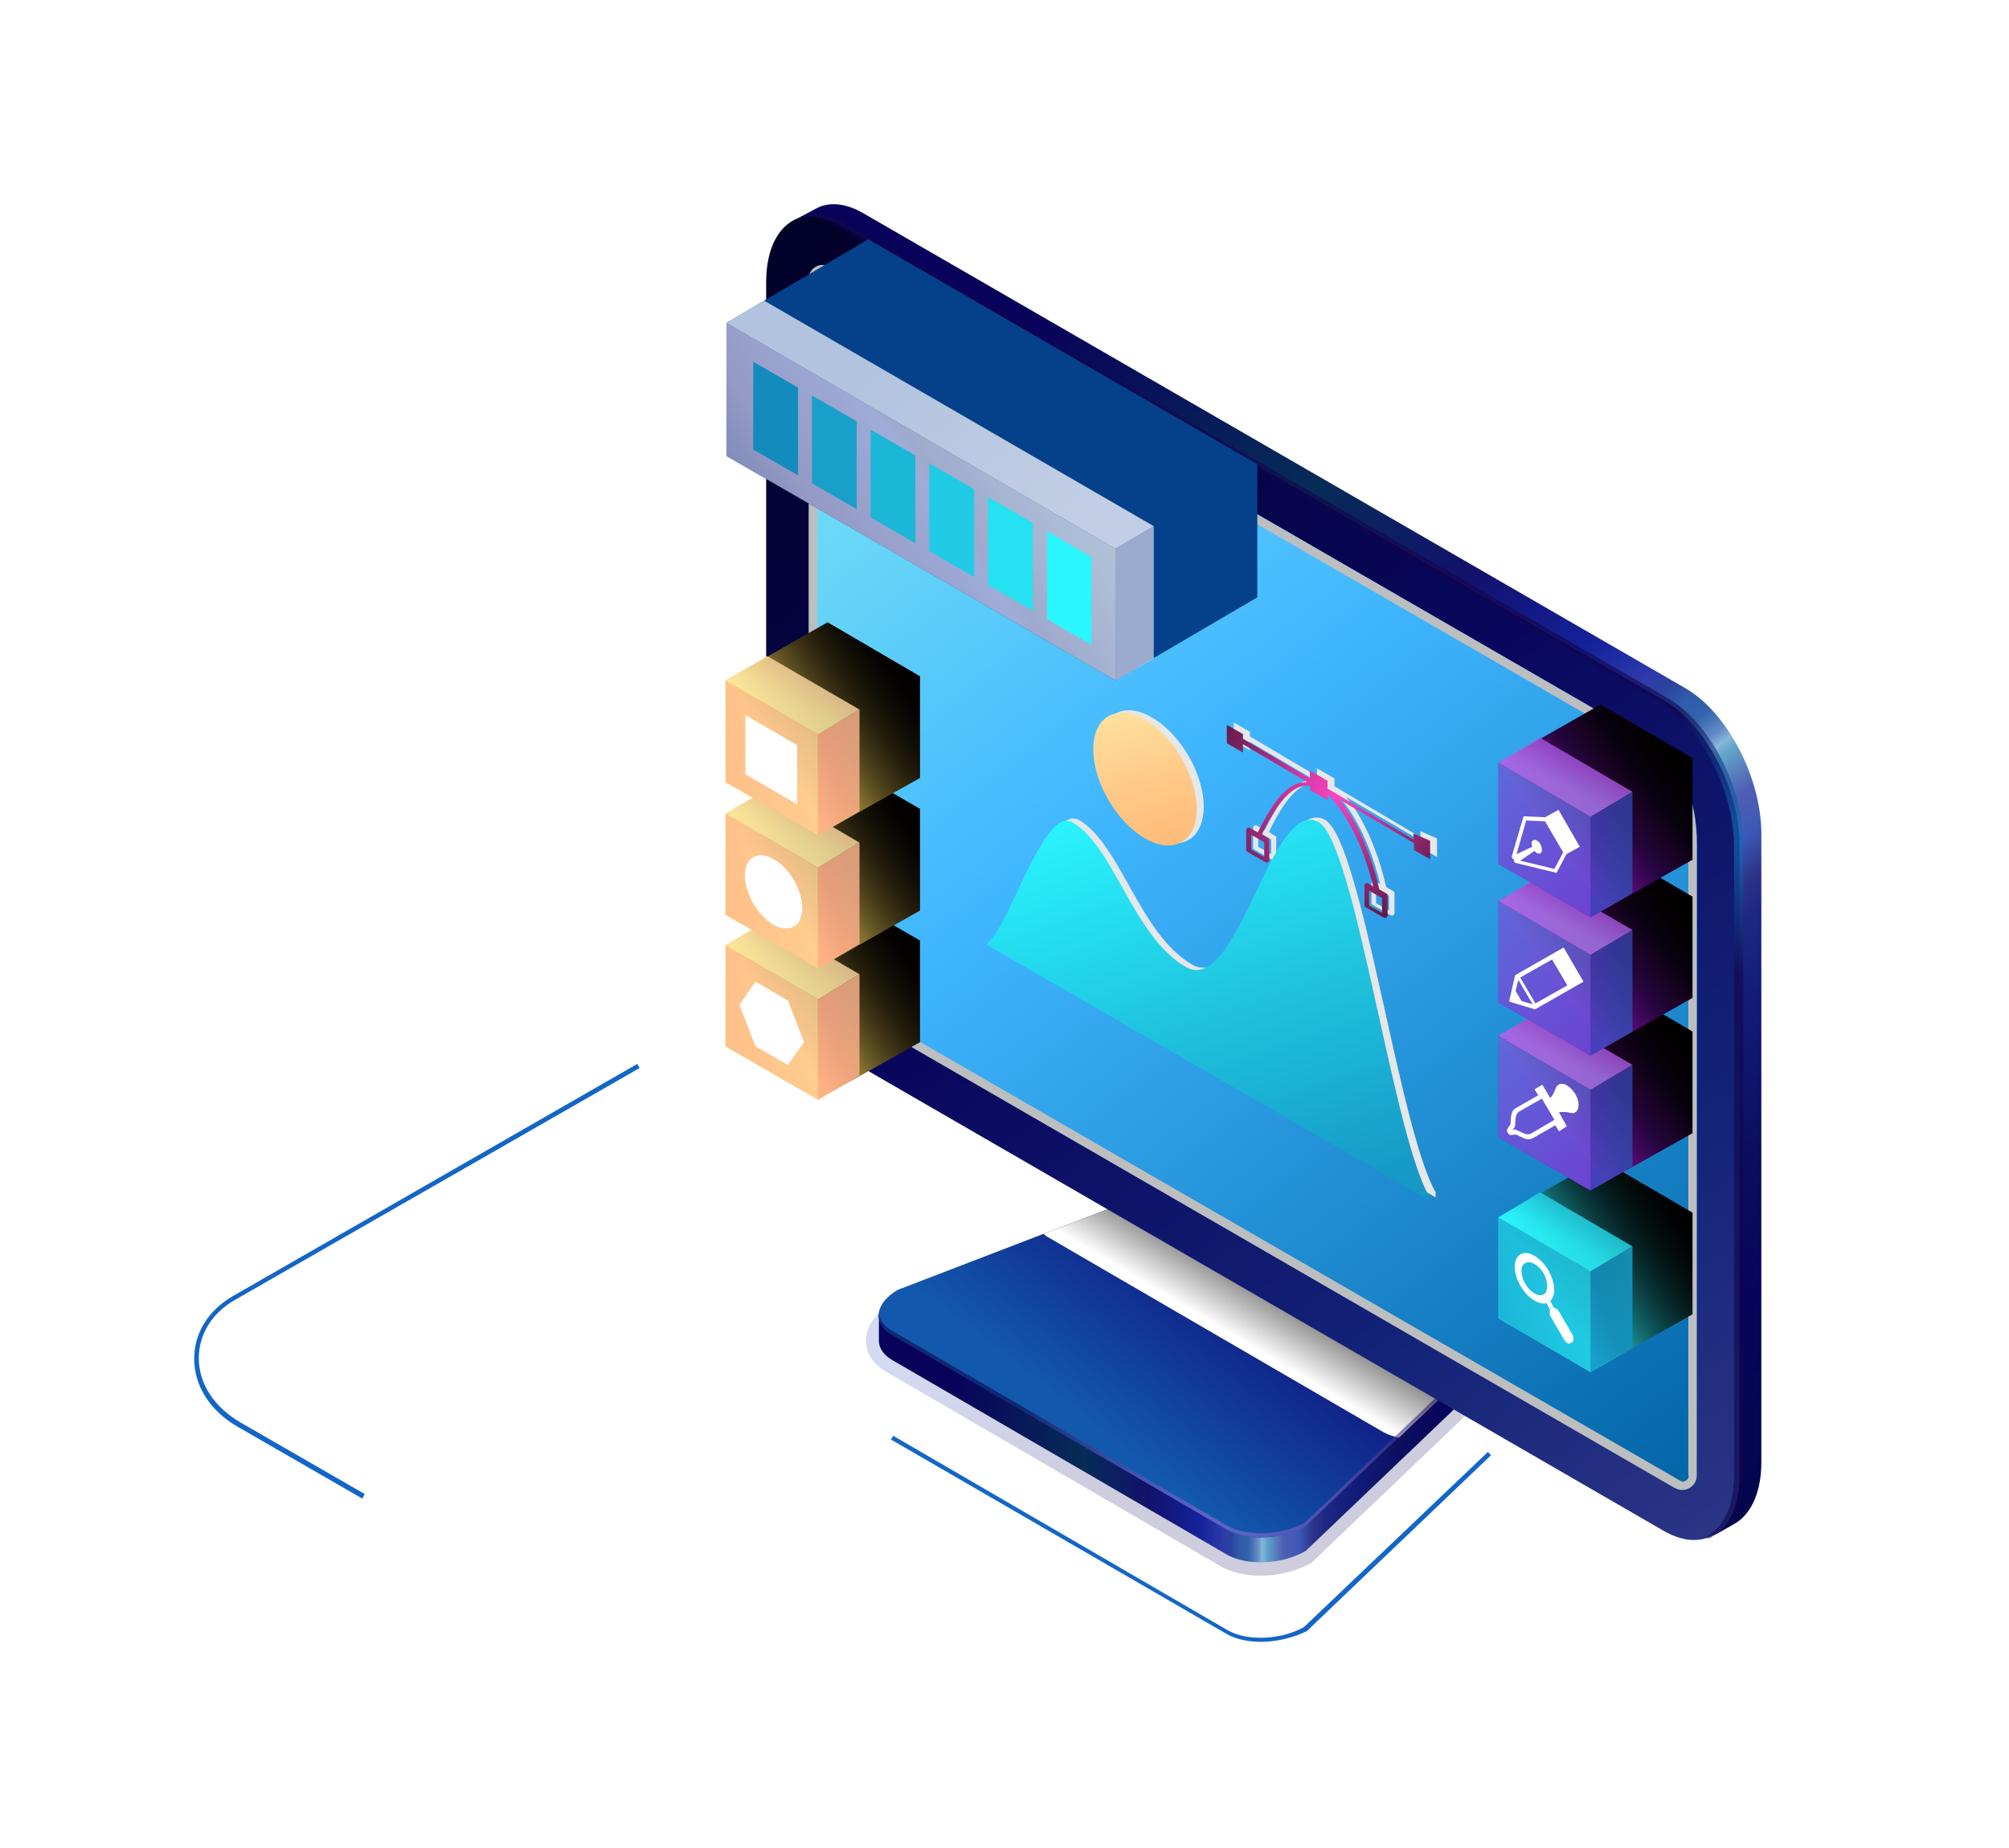 <?xml version="1.0" encoding="UTF-8"?> <svg xmlns="http://www.w3.org/2000/svg" width="637" height="586" viewBox="0 0 637 586" fill="none"> <g opacity="0.2"> <g style="mix-blend-mode:multiply" filter="url(#filter0_f)"> <path d="M282.634 413.571L375.658 377.825C380.785 374.895 387.523 373.43 393.676 373.87C396.46 374.016 399.096 374.749 401.294 375.481C402.466 375.921 407.007 378.118 407.886 378.704L474.833 417.966C475.273 418.259 476.591 418.992 476.884 419.285C481.719 422.801 482.451 428.075 478.935 432.763C478.935 435.546 470.878 444.19 467.802 445.948L415.797 495.611C411.255 498.248 405.542 499.567 399.975 499.713C394.995 499.713 390.453 498.688 386.937 496.637L280.876 434.96C276.628 432.47 274.431 428.807 274.577 424.852C274.724 420.603 277.507 416.501 282.634 413.571Z" fill="url(#paint0_linear)"></path> </g> <path opacity="0.5" d="M388.987 493.12L282.926 431.444C276.48 427.781 277.359 421.335 284.684 417.087L377.707 381.341C385.032 377.092 396.312 376.653 402.611 380.315L473.953 422.068C480.399 425.73 479.52 432.176 472.195 436.425L413.891 492.095C406.566 496.343 395.286 496.783 388.987 493.12Z" fill="black"></path> </g> <path d="M388.985 492.974L282.924 431.297C280.141 429.686 278.676 427.488 278.676 425.144C278.676 424.998 278.676 417.233 278.676 417.087C278.676 414.303 280.727 419.138 284.829 416.794L377.852 381.048C385.176 376.799 396.456 376.36 402.756 380.022L474.098 421.775C476.295 422.947 477.76 417.819 478.346 419.431C478.493 420.017 478.346 427.342 478.493 427.928C478.493 430.858 476.442 433.788 472.34 436.132L414.036 491.802C406.564 496.197 395.284 496.636 388.985 492.974Z" fill="url(#paint1_linear)"></path> <path d="M388.987 485.062L282.926 423.385C276.48 419.723 277.359 413.277 284.684 409.028L377.707 373.282C385.032 369.034 396.312 368.594 402.611 372.257L473.953 414.009C480.399 417.672 479.52 424.118 472.195 428.366L413.891 484.036C406.566 488.285 395.286 488.871 388.987 485.062Z" fill="url(#paint2_linear)"></path> <g style="mix-blend-mode:multiply"> <path d="M473.952 414.009L402.61 372.257C396.164 368.594 385.031 369.034 377.706 373.282L330.828 391.302C331.268 391.595 331.707 392.034 332.293 392.327L438.354 454.004C439.819 454.883 441.577 455.469 443.481 455.908L472.194 428.513C479.519 424.118 480.398 417.672 473.952 414.009Z" fill="url(#paint3_linear)"></path> </g> <g style="mix-blend-mode:screen" opacity="0.6"> <path d="M472.198 427.046L413.894 482.716C406.569 486.965 395.289 487.404 388.99 483.742L282.929 422.065C280.292 420.6 278.827 418.549 278.68 416.352C278.387 418.989 279.706 421.479 282.929 423.384L388.99 485.06C395.436 488.723 406.569 488.283 413.894 484.035L472.198 428.365C476.446 425.874 478.497 422.651 478.204 419.575C477.911 422.358 475.86 424.995 472.198 427.046Z" fill="url(#paint4_radial)"></path> </g> <path d="M527.566 485.497L267.101 334.895C253.77 327.277 242.93 306.621 242.93 288.748V89.508C242.93 71.781 253.77 63.577 267.101 71.342L527.566 221.944C540.897 229.562 551.737 250.218 551.737 268.091V467.331C551.591 485.058 540.897 493.115 527.566 485.497Z" fill="url(#paint5_linear)"></path> <path d="M530.644 471.581L273.841 323.177C263.147 316.438 256.555 302.813 256.555 288.896V88.337C256.555 84.968 260.217 82.916 263 84.674C263.293 84.821 263.586 84.968 263.733 85.114L520.829 233.665C533.574 240.99 538.115 254.029 538.115 267.946V467.919C538.115 471.435 534.306 473.632 531.23 471.874C530.937 471.728 530.79 471.728 530.644 471.581Z" fill="url(#paint6_linear)"></path> <path d="M520.827 233.666L263.584 85.115C263.438 84.968 263.145 84.822 262.852 84.675C260.069 83.064 256.406 85.115 256.406 88.338V288.896C256.406 302.814 262.998 316.438 273.692 323.177L530.495 471.582C530.642 471.728 530.788 471.728 531.081 471.875C534.158 473.633 537.966 471.435 537.966 467.919V267.947C538.113 254.029 533.572 240.991 520.827 233.666ZM535.476 467.919C535.476 469.091 534.451 469.824 533.572 469.824C533.279 469.824 532.986 469.677 532.693 469.531L275.157 320.833C265.489 314.68 259.19 302.081 259.19 288.896V88.338C259.19 87.312 260.069 86.726 260.801 86.726C261.094 86.726 261.387 86.873 261.534 87.019L519.362 236.01C532.546 243.628 535.329 257.692 535.329 267.947V467.919H535.476Z" fill="#BCBEC0"></path> <path d="M534.451 218.283L273.839 67.681C268.565 64.605 263.731 64.019 259.776 65.63C259.336 65.777 252.598 69.439 252.012 69.732C256.114 67.681 261.387 68.121 266.954 71.344L527.419 221.946C540.75 229.564 551.59 250.22 551.59 268.093V467.333C551.59 478.467 547.342 485.792 541.043 487.843C541.629 487.843 542.215 487.697 543.094 487.111C543.387 486.964 550.711 482.862 551.004 482.569C555.546 479.346 558.476 472.754 558.476 463.671V264.431C558.476 246.558 547.635 225.901 534.451 218.283Z" fill="url(#paint7_linear)"></path> <path opacity="0.6" d="M528.736 221.359L268.124 70.757C262.704 67.534 257.576 67.094 253.621 68.852C257.137 68.266 261.092 69.145 265.194 71.635L525.659 222.238C538.99 229.855 549.831 250.512 549.831 268.385V467.625C549.831 478.173 546.022 485.205 540.309 487.695C547.78 486.523 552.76 478.905 552.76 466.746V267.506C552.76 249.633 542.066 228.977 528.736 221.359Z" fill="url(#paint8_radial)"></path> <path d="M399.829 520.659C395.581 520.659 391.626 519.78 388.696 518.022L282.488 456.492L283.221 455.32L389.282 516.997C395.435 520.513 406.275 520.073 413.453 515.971L471.758 460.448L472.783 461.473L414.332 517.29C410.084 519.341 404.81 520.659 399.829 520.659Z" fill="#1366C7"></path> <path d="M291.717 298.271L262.418 281.277L230.043 299.736V331.82L259.342 348.667V348.814V348.667V348.814V348.667L291.717 330.501V298.271Z" fill="url(#paint9_linear)"></path> <g opacity="0.9"> <path opacity="0.9" d="M259.34 316.876V348.813L272.524 341.048V308.965L259.34 316.876Z" fill="url(#paint10_linear)"></path> <path opacity="0.9" d="M259.342 316.875V348.812L230.043 331.818V299.734L259.342 316.875Z" fill="url(#paint11_linear)"></path> <path opacity="0.9" d="M230.043 299.735L259.342 316.876L272.526 308.965L243.227 291.824L230.043 299.735Z" fill="url(#paint12_linear)"></path> </g> <path d="M291.717 256.517L262.418 239.523L230.043 257.982V290.066L259.342 307.06L291.717 288.747V256.517Z" fill="url(#paint13_linear)"></path> <g opacity="0.9"> <path opacity="0.9" d="M259.34 275.122V307.059L272.524 299.294V267.211L259.34 275.122Z" fill="url(#paint14_linear)"></path> <path opacity="0.9" d="M259.342 275.121V307.058L230.043 290.064V257.98L259.342 275.121Z" fill="url(#paint15_linear)"></path> <path opacity="0.9" d="M230.043 257.981L259.342 275.122L272.526 267.211L243.227 250.07L230.043 257.981Z" fill="url(#paint16_linear)"></path> </g> <path d="M291.717 214.473L262.418 197.332L230.043 215.791V248.021L259.342 264.869L291.717 246.703V214.473Z" fill="url(#paint17_linear)"></path> <g opacity="0.9"> <path opacity="0.9" d="M259.34 232.934V264.871L272.524 257.253V225.023L259.34 232.934Z" fill="url(#paint18_linear)"></path> <path opacity="0.9" d="M259.342 232.933V264.871L230.043 248.023V215.793L259.342 232.933Z" fill="url(#paint19_linear)"></path> <path opacity="0.9" d="M230.043 215.792L259.342 232.932L272.526 225.021L243.227 208.027L230.043 215.792Z" fill="url(#paint20_linear)"></path> </g> <path d="M252.751 255.052L236.344 245.529V226.777L252.751 236.3V255.052Z" fill="white"></path> <path d="M254.36 288.017C254.36 293.73 250.259 296.074 245.278 293.291C240.297 290.361 236.195 283.329 236.195 277.615C236.195 271.902 240.297 269.558 245.278 272.488C250.259 275.125 254.36 282.157 254.36 288.017Z" fill="white"></path> <path d="M239.565 331.819L234.438 318.634L239.565 311.309L249.819 317.315L254.947 330.5L249.819 337.679L239.565 331.819Z" fill="white"></path> <path d="M536.652 384.56L507.5 367.566L475.125 386.025V418.109L504.277 435.103L536.652 416.79V384.56Z" fill="url(#paint21_linear)"></path> <g opacity="0.9"> <path opacity="0.9" d="M504.273 403.165V435.102L517.604 427.337V395.254L504.273 403.165Z" fill="url(#paint22_linear)"></path> <path opacity="0.9" d="M504.277 403.164V435.101L475.125 418.107V386.023L504.277 403.164Z" fill="url(#paint23_linear)"></path> <path opacity="0.9" d="M475.125 386.024L504.277 403.165L517.608 395.254L488.309 378.113L475.125 386.024Z" fill="url(#paint24_linear)"></path> </g> <path d="M536.652 327.133L507.5 309.992L475.125 328.451V360.681L504.277 377.529L536.652 359.363V327.133Z" fill="url(#paint25_linear)"></path> <g opacity="0.9"> <path opacity="0.8" d="M504.273 345.595V377.532L517.604 369.914V337.684L504.273 345.595Z" fill="url(#paint26_linear)"></path> <path opacity="0.8" d="M504.277 345.594V377.531L475.125 360.683V328.453L504.277 345.594Z" fill="url(#paint27_linear)"></path> <path opacity="0.9" d="M475.125 328.452L504.277 345.592L517.608 337.681L488.309 320.688L475.125 328.452Z" fill="url(#paint28_linear)"></path> </g> <path d="M536.652 284.355L507.5 267.215L475.125 285.674V317.904L504.277 334.751L536.652 316.439V284.355Z" fill="url(#paint29_linear)"></path> <g opacity="0.9"> <path opacity="0.8" d="M504.273 302.817V334.754L517.604 327.136V294.906L504.273 302.817Z" fill="url(#paint30_linear)"></path> <path opacity="0.8" d="M504.277 302.816V334.753L475.125 317.906V285.676L504.277 302.816Z" fill="url(#paint31_linear)"></path> <path opacity="0.9" d="M475.125 285.675L504.277 302.815L517.608 294.904L488.309 277.91L475.125 285.675Z" fill="url(#paint32_linear)"></path> </g> <path d="M536.652 240.404L507.5 223.41L475.125 241.869V273.953L504.277 290.947L536.652 272.634V240.404Z" fill="url(#paint33_linear)"></path> <g opacity="0.9"> <path opacity="0.8" d="M504.273 259.009V290.946L517.604 283.181V251.098L504.273 259.009Z" fill="url(#paint34_linear)"></path> <path opacity="0.8" d="M504.277 259.008V290.945L475.125 273.951V241.867L504.277 259.008Z" fill="url(#paint35_linear)"></path> <path opacity="0.9" d="M475.125 241.868L504.277 259.009L517.608 251.098L488.309 233.957L475.125 241.868Z" fill="url(#paint36_linear)"></path> </g> <path d="M495.782 300.469L480.4 309.259L478.496 317.609L486.7 320.1L502.082 311.31L495.782 300.469ZM480.547 314.24L481.426 310.724L485.967 318.488L482.451 317.463L480.547 314.24ZM482.012 309.991L492.12 304.278L496.954 312.482L486.846 318.195L482.012 309.991Z" fill="white"></path> <path d="M493.585 276.737L496.661 270.877L500.909 268.533L494.171 256.812L489.922 259.156L483.33 258.863C483.184 258.863 483.037 258.864 483.037 259.01L479.375 271.463C479.375 271.609 479.375 271.902 479.521 272.195C479.668 272.488 479.961 272.488 480.107 272.488L480.4 272.342L480.107 272.488C479.961 272.635 479.961 272.781 480.107 273.074V273.221C480.254 273.367 480.4 273.66 480.547 273.66L493.292 276.737C493.438 276.883 493.585 276.883 493.585 276.737ZM482.012 272.928L486.553 269.851C487.139 270.584 487.872 270.877 488.457 270.584C489.043 270.144 489.043 268.972 488.457 267.8C487.872 266.628 486.7 266.042 486.114 266.482C485.528 266.775 485.528 267.654 485.821 268.533L480.84 270.877L483.916 260.182L489.922 260.475L495.636 270.291L492.852 275.565L482.012 272.928Z" fill="white"></path> <path d="M496.806 357.166L494.316 352.771C495.488 352.478 496.66 352.624 497.978 352.917C498.564 353.064 499.004 353.064 499.443 352.771C501.055 351.892 500.908 348.522 498.711 345.885C497.539 344.42 496.074 343.541 494.902 343.688C494.169 343.834 493.583 344.274 493.291 345.006C492.851 346.325 492.265 347.497 491.533 348.229L489.042 343.981L486.552 345.446L487.724 347.35L480.546 351.452C479.667 351.892 479.227 352.917 479.081 354.236L478.934 356.433C478.934 356.58 478.934 356.726 478.788 356.726L477.909 358.045C477.762 358.338 477.762 358.777 478.055 359.217C478.348 359.656 478.641 359.949 478.934 359.949L480.399 359.803C480.546 359.803 480.546 359.803 480.692 359.803L482.889 360.828C484.061 361.414 485.087 361.414 485.966 360.975L493.144 356.873L494.316 358.777L496.806 357.166ZM485.38 359.51C484.794 359.803 483.915 359.803 483.036 359.363L480.839 358.338C480.546 358.191 480.253 358.191 480.106 358.191H479.667L480.106 357.605C480.253 357.459 480.399 357.166 480.399 356.873L480.546 354.675C480.692 353.65 480.985 352.917 481.718 352.478L488.896 348.376L492.851 355.115L485.38 359.51Z" fill="white"></path> <path d="M498.564 423.235L494.316 415.91C493.876 415.178 493.144 414.738 492.704 414.738L491.532 412.541C493.437 410.783 493.144 406.681 490.946 402.872C488.456 398.623 484.501 396.426 482.157 397.744C479.666 399.063 479.666 403.604 482.157 407.853C484.354 411.662 487.87 413.859 490.361 413.273L491.532 415.471C491.239 415.91 491.239 416.643 491.679 417.522L495.927 424.847C496.513 425.726 497.246 426.312 497.832 426.019L498.564 425.579C499.004 425.14 499.004 424.114 498.564 423.235ZM489.482 410.49C487.87 411.369 485.233 409.904 483.622 407.12C482.01 404.337 482.01 401.407 483.622 400.528C485.233 399.649 487.87 401.114 489.482 403.897C490.946 406.534 490.946 409.611 489.482 410.49Z" fill="white"></path> <path d="M365.257 265.165C374.34 270.439 381.664 266.19 381.664 255.789C381.664 245.387 374.34 232.788 365.257 227.514C356.174 222.24 348.85 226.489 348.85 236.89C348.85 247.292 356.174 260.037 365.257 265.165ZM420.192 260.037C405.25 251.394 394.556 315.561 378.002 305.892C361.302 296.223 355.295 267.655 342.111 260.037C333.028 254.763 322.481 292.414 315.156 298.274V298.86L455.204 379.728V378.116C443.484 357.606 431.765 266.63 420.192 260.037ZM450.369 263.553V265.458L423.122 249.343V246.852L417.555 243.629V246.12L396.314 233.521V232.056L391.186 229.126V234.986L396.314 237.916V235.279L416.676 247.292C415.797 247.292 414.918 247.438 414.039 247.585C408.619 249.196 404.664 256.082 401.001 263.26L398.511 261.795C398.218 261.649 398.071 261.649 397.778 261.795C397.485 261.942 397.339 262.235 397.339 262.381V268.827C397.339 269.12 397.485 269.267 397.778 269.413L403.345 272.636C403.492 272.636 403.638 272.783 403.785 272.783C403.931 272.783 404.078 272.783 404.224 272.636C404.517 272.49 404.664 272.197 404.664 272.05V265.604C404.664 265.311 404.517 265.165 404.224 265.018L402.32 263.846C405.543 257.107 409.644 250.368 414.479 248.757C415.504 248.464 416.53 248.317 417.555 248.464V249.782L423.122 253.005V251.247C427.517 255.203 433.816 264.872 437.625 280.401L436.013 279.375C435.72 279.229 435.574 279.229 435.281 279.375C434.988 279.522 434.841 279.815 434.841 279.961V286.407C434.841 286.7 434.988 286.847 435.281 286.993L440.847 290.216C440.994 290.216 441.14 290.363 441.287 290.363C441.433 290.363 441.58 290.363 441.726 290.216C442.019 290.07 442.166 289.777 442.166 289.63V283.184C442.166 282.891 442.019 282.745 441.726 282.598L439.529 281.28C436.599 268.534 431.618 258.426 426.784 252.712L450.516 266.63V268.827L455.643 271.757V265.897L450.369 263.553ZM403.052 266.19V270.878L398.95 268.534V263.846L403.052 266.19ZM440.408 284.063V288.751L436.306 286.407V281.719L440.408 284.063Z" fill="#E6E7E8"></path> <path d="M379.463 256.521C379.463 266.923 372.138 271.025 363.056 265.897C353.973 260.623 346.648 248.024 346.648 237.623C346.648 227.221 353.973 223.119 363.056 228.247C372.138 233.521 379.463 246.266 379.463 256.521Z" fill="url(#paint37_linear)"></path> <path d="M312.809 299.591L452.856 380.459V378.847C441.43 358.337 429.564 267.361 418.137 260.768C403.195 252.125 392.501 316.292 375.947 306.623C359.247 296.954 353.241 268.386 340.056 260.768C330.974 255.494 320.426 293.145 313.102 299.005V299.591H312.809Z" fill="url(#paint38_linear)"></path> <path d="M448.172 264.287V266.191L420.924 250.076V247.586L415.357 244.363V246.853L394.116 234.254V232.789L388.988 229.859V235.719L394.116 238.649V236.012L414.478 248.025C413.599 248.025 412.72 248.172 411.841 248.318C406.421 249.93 402.466 256.815 398.803 263.994L396.313 262.529C396.02 262.382 395.873 262.382 395.58 262.529C395.287 262.675 395.141 262.968 395.141 263.115V269.561C395.141 269.854 395.287 270 395.58 270.147L401.147 273.37C401.294 273.37 401.44 273.516 401.587 273.516C401.733 273.516 401.88 273.516 402.026 273.37C402.319 273.223 402.466 272.93 402.466 272.784V266.338C402.466 266.045 402.319 265.898 402.026 265.752L400.122 264.58C403.345 257.841 407.446 251.102 412.281 249.49C413.306 249.197 414.332 249.051 415.357 249.197V250.516L420.924 253.739V251.981C425.319 255.936 431.618 265.605 435.427 281.134L433.815 280.109C433.522 279.962 433.376 279.962 433.083 280.109C432.79 280.255 432.643 280.548 432.643 280.695V287.141C432.643 287.434 432.79 287.58 433.083 287.727L438.649 290.95C438.796 290.95 438.943 291.096 439.089 291.096C439.236 291.096 439.382 291.096 439.528 290.95C439.821 290.803 439.968 290.51 439.968 290.364V283.918C439.968 283.625 439.821 283.478 439.528 283.332L437.331 282.013C434.401 269.268 429.42 259.159 424.586 253.446L448.318 267.363V269.561L453.445 272.491V266.631L448.172 264.287ZM400.854 271.758L396.752 269.414V264.726L400.854 267.07V271.758ZM438.21 289.485L434.108 287.141V282.453L438.21 284.797V289.485Z" fill="url(#paint39_radial)"></path> <path d="M398.657 147.232L275.309 75.887L230.336 102.403V144.595L353.683 215.794L398.657 189.424V147.232Z" fill="#04418A"></path> <g opacity="0.9"> <path opacity="0.9" d="M353.68 174.042V215.794L365.839 208.909V166.863L353.68 174.042Z" fill="#BDC3DE"></path> <path opacity="0.9" d="M353.683 174.041V215.793L230.336 144.594V102.402L353.683 174.041Z" fill="url(#paint40_linear)"></path> <path opacity="0.9" d="M230.336 102.403L353.683 174.042L365.842 166.863L242.348 95.371L230.336 102.403Z" fill="url(#paint41_linear)"></path> </g> <path d="M253.042 150.75L238.832 142.546V114.711L253.042 122.915V150.75Z" fill="#138BBD"></path> <path d="M271.647 161.445L257.438 153.241V125.406L271.647 133.61V161.445Z" fill="#18A0CA"></path> <path d="M290.253 172.285L276.043 164.081V136.246L290.253 144.45V172.285Z" fill="#1CB6D7"></path> <path d="M308.858 182.98L294.648 174.776V146.941L308.858 155.145V182.98Z" fill="#21CBE5"></path> <path d="M327.464 193.676L313.254 185.472V157.637L327.464 165.841V193.676Z" fill="#25E1F2"></path> <path d="M346.063 204.516L332 196.312V168.477L346.063 176.681V204.516Z" fill="#2AF6FF"></path> <path d="M114.898 475.243L75.491 452.536C66.555 447.408 61.574 439.497 61.574 430.854C61.574 422.796 65.969 415.618 73.733 411.076L202.061 337.387L202.794 338.705L74.466 412.248C67.287 416.35 63.039 423.089 63.039 430.707C63.039 438.765 67.873 446.236 76.224 451.071L115.63 473.778L114.898 475.243Z" fill="#1366C7"></path> <defs> <filter id="filter0_f" x="266.57" y="365.793" width="222.558" height="141.92" filterUnits="userSpaceOnUse" color-interpolation-filters="sRGB"> <feFlood flood-opacity="0" result="BackgroundImageFix"></feFlood> <feBlend mode="normal" in="SourceGraphic" in2="BackgroundImageFix" result="shape"></feBlend> <feGaussianBlur stdDeviation="4" result="effect1_foregroundBlur"></feGaussianBlur> </filter> <linearGradient id="paint0_linear" x1="277.839" y1="299.456" x2="350.777" y2="491.599" gradientUnits="userSpaceOnUse"> <stop offset="0.01" stop-color="#1939AB"></stop> <stop offset="0.603" stop-color="#2748BD"></stop> <stop offset="0.904" stop-color="#05035C"></stop> </linearGradient> <linearGradient id="paint1_linear" x1="290.184" y1="436.439" x2="497.816" y2="436.439" gradientUnits="userSpaceOnUse"> <stop offset="0.056" stop-color="#09025B"></stop> <stop offset="0.258" stop-color="#062C58"></stop> <stop offset="0.357" stop-color="#13116C"></stop> <stop offset="0.434" stop-color="#14229B"></stop> <stop offset="0.47" stop-color="#2E3AAA"></stop> <stop offset="0.482" stop-color="#2A439E"></stop> <stop offset="0.495" stop-color="#315AAB"></stop> <stop offset="0.509" stop-color="#3263AB"></stop> <stop offset="0.523" stop-color="#648BC7"></stop> <stop offset="0.53" stop-color="#86B6D8"></stop> <stop offset="0.537" stop-color="#61A4CA"></stop> <stop offset="0.562" stop-color="#4F5FB3"></stop> <stop offset="0.586" stop-color="#3D58B8"></stop> <stop offset="0.608" stop-color="#2B3488"></stop> <stop offset="0.626" stop-color="#1D2884"></stop> <stop offset="0.672" stop-color="#111B79"></stop> <stop offset="0.749" stop-color="#0B0E5D"></stop> <stop offset="0.813" stop-color="#07055C"></stop> <stop offset="1" stop-color="#000741"></stop> </linearGradient> <linearGradient id="paint2_linear" x1="465.344" y1="392.735" x2="391.975" y2="487.857" gradientUnits="userSpaceOnUse"> <stop stop-color="#3D065F"></stop> <stop offset="0.546" stop-color="#102389"></stop> <stop offset="1" stop-color="#1259AD"></stop> </linearGradient> <linearGradient id="paint3_linear" x1="393.593" y1="425.138" x2="412.34" y2="393.708" gradientUnits="userSpaceOnUse"> <stop stop-color="white"></stop> <stop offset="1"></stop> </linearGradient> <radialGradient id="paint4_radial" cx="0" cy="0" r="1" gradientUnits="userSpaceOnUse" gradientTransform="translate(394.22 467.849) scale(74.945 74.948)"> <stop stop-color="#AF8AFC"></stop> <stop offset="1" stop-color="#10054D"></stop> </radialGradient> <linearGradient id="paint5_linear" x1="548.177" y1="487.208" x2="225.797" y2="41.134" gradientUnits="userSpaceOnUse"> <stop stop-color="#2C3586"></stop> <stop offset="0.203" stop-color="#132378"></stop> <stop offset="0.495" stop-color="#09075D"></stop> <stop offset="1" stop-color="#01001F"></stop> </linearGradient> <linearGradient id="paint6_linear" x1="538" y1="482.498" x2="253.444" y2="114.11" gradientUnits="userSpaceOnUse"> <stop stop-color="#0062A3"></stop> <stop offset="0.619" stop-color="#3FB5FF"></stop> <stop offset="1" stop-color="#7BE6F4"></stop> </linearGradient> <linearGradient id="paint7_linear" x1="262.66" y1="101.801" x2="558.187" y2="522.079" gradientUnits="userSpaceOnUse"> <stop stop-color="#09025B"></stop> <stop offset="0.074" stop-color="#09025B"></stop> <stop offset="0.257" stop-color="#062C58"></stop> <stop offset="0.357" stop-color="#13116C"></stop> <stop offset="0.434" stop-color="#14229B"></stop> <stop offset="0.47" stop-color="#2E3AAA"></stop> <stop offset="0.482" stop-color="#2A439E"></stop> <stop offset="0.495" stop-color="#315AAB"></stop> <stop offset="0.509" stop-color="#3263AB"></stop> <stop offset="0.523" stop-color="#648BC7"></stop> <stop offset="0.53" stop-color="#86B6D8"></stop> <stop offset="0.537" stop-color="#61A4CA"></stop> <stop offset="0.562" stop-color="#4F5FB3"></stop> <stop offset="0.586" stop-color="#3D58B8"></stop> <stop offset="0.608" stop-color="#2B3488"></stop> <stop offset="0.626" stop-color="#1D2884"></stop> <stop offset="0.672" stop-color="#111B79"></stop> <stop offset="0.749" stop-color="#0B0E5D"></stop> <stop offset="0.813" stop-color="#07055C"></stop> <stop offset="1" stop-color="#000741"></stop> </linearGradient> <radialGradient id="paint8_radial" cx="0" cy="0" r="1" gradientUnits="userSpaceOnUse" gradientTransform="translate(544.686 266.004) scale(43.19 43.192)"> <stop stop-color="#1482CA"></stop> <stop offset="1" stop-color="#10054D"></stop> </radialGradient> <linearGradient id="paint9_linear" x1="246.82" y1="324.586" x2="289.589" y2="295.719" gradientUnits="userSpaceOnUse"> <stop stop-color="#FDD65B"></stop> <stop offset="0.011" stop-color="#F7D159"></stop> <stop offset="0.129" stop-color="#BEA144"></stop> <stop offset="0.249" stop-color="#8B7632"></stop> <stop offset="0.37" stop-color="#605223"></stop> <stop offset="0.492" stop-color="#3E3416"></stop> <stop offset="0.615" stop-color="#231D0C"></stop> <stop offset="0.74" stop-color="#0F0D05"></stop> <stop offset="0.867" stop-color="#040301"></stop> <stop offset="1"></stop> </linearGradient> <linearGradient id="paint10_linear" x1="262.536" y1="329.84" x2="306.913" y2="316.552" gradientUnits="userSpaceOnUse"> <stop offset="0.035" stop-color="#FFA98C"></stop> <stop offset="0.317" stop-color="#FFB892"></stop> <stop offset="0.86" stop-color="#FEE1A3"></stop> <stop offset="1" stop-color="#FEECA8"></stop> </linearGradient> <linearGradient id="paint11_linear" x1="194.947" y1="335.368" x2="296.603" y2="312.581" gradientUnits="userSpaceOnUse"> <stop offset="0.035" stop-color="#FFA98C"></stop> <stop offset="0.317" stop-color="#FFB892"></stop> <stop offset="0.86" stop-color="#FEE1A3"></stop> <stop offset="1" stop-color="#FEECA8"></stop> </linearGradient> <linearGradient id="paint12_linear" x1="266.083" y1="276.15" x2="250.167" y2="306.48" gradientUnits="userSpaceOnUse"> <stop offset="0.035" stop-color="#FFA98C"></stop> <stop offset="0.317" stop-color="#FFB892"></stop> <stop offset="0.86" stop-color="#FEE1A3"></stop> <stop offset="1" stop-color="#FEECA8"></stop> </linearGradient> <linearGradient id="paint13_linear" x1="246.82" y1="282.855" x2="289.589" y2="253.987" gradientUnits="userSpaceOnUse"> <stop stop-color="#FDD65B"></stop> <stop offset="0.011" stop-color="#F7D159"></stop> <stop offset="0.129" stop-color="#BEA144"></stop> <stop offset="0.249" stop-color="#8B7632"></stop> <stop offset="0.37" stop-color="#605223"></stop> <stop offset="0.492" stop-color="#3E3416"></stop> <stop offset="0.615" stop-color="#231D0C"></stop> <stop offset="0.74" stop-color="#0F0D05"></stop> <stop offset="0.867" stop-color="#040301"></stop> <stop offset="1"></stop> </linearGradient> <linearGradient id="paint14_linear" x1="262.536" y1="288.108" x2="306.913" y2="274.82" gradientUnits="userSpaceOnUse"> <stop offset="0.035" stop-color="#FFA98C"></stop> <stop offset="0.317" stop-color="#FFB892"></stop> <stop offset="0.86" stop-color="#FEE1A3"></stop> <stop offset="1" stop-color="#FEECA8"></stop> </linearGradient> <linearGradient id="paint15_linear" x1="194.947" y1="293.636" x2="296.603" y2="270.849" gradientUnits="userSpaceOnUse"> <stop offset="0.035" stop-color="#FFA98C"></stop> <stop offset="0.317" stop-color="#FFB892"></stop> <stop offset="0.86" stop-color="#FEE1A3"></stop> <stop offset="1" stop-color="#FEECA8"></stop> </linearGradient> <linearGradient id="paint16_linear" x1="266.083" y1="234.418" x2="250.167" y2="264.748" gradientUnits="userSpaceOnUse"> <stop offset="0.035" stop-color="#FFA98C"></stop> <stop offset="0.317" stop-color="#FFB892"></stop> <stop offset="0.86" stop-color="#FEE1A3"></stop> <stop offset="1" stop-color="#FEECA8"></stop> </linearGradient> <linearGradient id="paint17_linear" x1="246.82" y1="240.736" x2="289.589" y2="211.869" gradientUnits="userSpaceOnUse"> <stop stop-color="#FDD65B"></stop> <stop offset="0.011" stop-color="#F7D159"></stop> <stop offset="0.129" stop-color="#BEA144"></stop> <stop offset="0.249" stop-color="#8B7632"></stop> <stop offset="0.37" stop-color="#605223"></stop> <stop offset="0.492" stop-color="#3E3416"></stop> <stop offset="0.615" stop-color="#231D0C"></stop> <stop offset="0.74" stop-color="#0F0D05"></stop> <stop offset="0.867" stop-color="#040301"></stop> <stop offset="1"></stop> </linearGradient> <linearGradient id="paint18_linear" x1="262.536" y1="245.994" x2="306.913" y2="232.706" gradientUnits="userSpaceOnUse"> <stop offset="0.035" stop-color="#FFA98C"></stop> <stop offset="0.317" stop-color="#FFB892"></stop> <stop offset="0.86" stop-color="#FEE1A3"></stop> <stop offset="1" stop-color="#FEECA8"></stop> </linearGradient> <linearGradient id="paint19_linear" x1="194.947" y1="251.522" x2="296.603" y2="228.735" gradientUnits="userSpaceOnUse"> <stop offset="0.035" stop-color="#FFA98C"></stop> <stop offset="0.317" stop-color="#FFB892"></stop> <stop offset="0.86" stop-color="#FEE1A3"></stop> <stop offset="1" stop-color="#FEECA8"></stop> </linearGradient> <linearGradient id="paint20_linear" x1="266.083" y1="192.302" x2="250.167" y2="222.632" gradientUnits="userSpaceOnUse"> <stop offset="0.035" stop-color="#FFA98C"></stop> <stop offset="0.317" stop-color="#FFB892"></stop> <stop offset="0.86" stop-color="#FEE1A3"></stop> <stop offset="1" stop-color="#FEECA8"></stop> </linearGradient> <linearGradient id="paint21_linear" x1="491.829" y1="410.898" x2="534.597" y2="382.031" gradientUnits="userSpaceOnUse"> <stop stop-color="#2AF6FF"></stop> <stop offset="0.015" stop-color="#29EEF7"></stop> <stop offset="0.132" stop-color="#1FB7BE"></stop> <stop offset="0.252" stop-color="#17868B"></stop> <stop offset="0.373" stop-color="#105D60"></stop> <stop offset="0.494" stop-color="#0A3B3E"></stop> <stop offset="0.617" stop-color="#062123"></stop> <stop offset="0.741" stop-color="#030F0F"></stop> <stop offset="0.867" stop-color="#010404"></stop> <stop offset="1"></stop> </linearGradient> <linearGradient id="paint22_linear" x1="507.543" y1="416.151" x2="551.92" y2="402.864" gradientUnits="userSpaceOnUse"> <stop offset="0.035" stop-color="#138BBD"></stop> <stop offset="0.226" stop-color="#169AC7"></stop> <stop offset="0.595" stop-color="#1FC3DF"></stop> <stop offset="1" stop-color="#2AF6FF"></stop> </linearGradient> <linearGradient id="paint23_linear" x1="439.955" y1="421.679" x2="541.612" y2="398.892" gradientUnits="userSpaceOnUse"> <stop offset="0.035" stop-color="#138BBD"></stop> <stop offset="0.226" stop-color="#169AC7"></stop> <stop offset="0.595" stop-color="#1FC3DF"></stop> <stop offset="1" stop-color="#2AF6FF"></stop> </linearGradient> <linearGradient id="paint24_linear" x1="511.092" y1="362.462" x2="495.176" y2="392.791" gradientUnits="userSpaceOnUse"> <stop offset="0.035" stop-color="#138BBD"></stop> <stop offset="0.226" stop-color="#169AC7"></stop> <stop offset="0.595" stop-color="#1FC3DF"></stop> <stop offset="1" stop-color="#2AF6FF"></stop> </linearGradient> <linearGradient id="paint25_linear" x1="491.835" y1="352.501" x2="532.055" y2="322.929" gradientUnits="userSpaceOnUse"> <stop stop-color="#7F11C2"></stop> <stop offset="0.013" stop-color="#9011BD"></stop> <stop offset="0.148" stop-color="#6A0C8B"></stop> <stop offset="0.285" stop-color="#440860"></stop> <stop offset="0.423" stop-color="#25053E"></stop> <stop offset="0.563" stop-color="#190323"></stop> <stop offset="0.704" stop-color="#08010F"></stop> <stop offset="0.849" stop-color="#040003"></stop> <stop offset="1"></stop> </linearGradient> <linearGradient id="paint26_linear" x1="526" y1="409" x2="437.18" y2="356.939" gradientUnits="userSpaceOnUse"> <stop stop-color="#066BAD"></stop> <stop offset="1" stop-color="#7C1DC9"></stop> </linearGradient> <linearGradient id="paint27_linear" x1="535.298" y1="450.82" x2="362.452" y2="289.054" gradientUnits="userSpaceOnUse"> <stop offset="0.03" stop-color="#7C1DC9"></stop> <stop offset="0.214" stop-color="#6E41D2"></stop> <stop offset="0.618" stop-color="#4C9BE8"></stop> <stop offset="1" stop-color="#2AF6FF"></stop> </linearGradient> <linearGradient id="paint28_linear" x1="511.092" y1="304.963" x2="495.176" y2="335.292" gradientUnits="userSpaceOnUse"> <stop offset="0.035" stop-color="#4819AB"></stop> <stop offset="0.244" stop-color="#7C25B1"></stop> <stop offset="0.645" stop-color="#A844D7"></stop> <stop offset="1" stop-color="#AB7BEF"></stop> </linearGradient> <linearGradient id="paint29_linear" x1="491.835" y1="309.723" x2="532.055" y2="280.151" gradientUnits="userSpaceOnUse"> <stop stop-color="#7F11C2"></stop> <stop offset="0.013" stop-color="#9011BD"></stop> <stop offset="0.148" stop-color="#6A0C8B"></stop> <stop offset="0.285" stop-color="#440860"></stop> <stop offset="0.423" stop-color="#25053E"></stop> <stop offset="0.563" stop-color="#190323"></stop> <stop offset="0.704" stop-color="#08010F"></stop> <stop offset="0.849" stop-color="#040003"></stop> <stop offset="1"></stop> </linearGradient> <linearGradient id="paint30_linear" x1="526" y1="366.223" x2="437.18" y2="314.162" gradientUnits="userSpaceOnUse"> <stop stop-color="#066BAD"></stop> <stop offset="1" stop-color="#7C1DC9"></stop> </linearGradient> <linearGradient id="paint31_linear" x1="535.298" y1="408.042" x2="362.453" y2="246.277" gradientUnits="userSpaceOnUse"> <stop offset="0.03" stop-color="#7C1DC9"></stop> <stop offset="0.214" stop-color="#6E41D2"></stop> <stop offset="0.618" stop-color="#4C9BE8"></stop> <stop offset="1" stop-color="#2AF6FF"></stop> </linearGradient> <linearGradient id="paint32_linear" x1="511.092" y1="262.185" x2="495.176" y2="292.515" gradientUnits="userSpaceOnUse"> <stop offset="0.035" stop-color="#4819AB"></stop> <stop offset="0.244" stop-color="#7C25B1"></stop> <stop offset="0.645" stop-color="#A844D7"></stop> <stop offset="1" stop-color="#AB7BEF"></stop> </linearGradient> <linearGradient id="paint33_linear" x1="491.835" y1="265.919" x2="532.055" y2="236.347" gradientUnits="userSpaceOnUse"> <stop stop-color="#7F11C2"></stop> <stop offset="0.013" stop-color="#9011BD"></stop> <stop offset="0.148" stop-color="#6A0C8B"></stop> <stop offset="0.285" stop-color="#440860"></stop> <stop offset="0.423" stop-color="#25053E"></stop> <stop offset="0.563" stop-color="#190323"></stop> <stop offset="0.704" stop-color="#08010F"></stop> <stop offset="0.849" stop-color="#040003"></stop> <stop offset="1"></stop> </linearGradient> <linearGradient id="paint34_linear" x1="526" y1="322.414" x2="437.18" y2="270.353" gradientUnits="userSpaceOnUse"> <stop stop-color="#066BAD"></stop> <stop offset="1" stop-color="#7C1DC9"></stop> </linearGradient> <linearGradient id="paint35_linear" x1="535.298" y1="364.234" x2="362.453" y2="202.468" gradientUnits="userSpaceOnUse"> <stop offset="0.03" stop-color="#7C1DC9"></stop> <stop offset="0.214" stop-color="#6E41D2"></stop> <stop offset="0.618" stop-color="#4C9BE8"></stop> <stop offset="1" stop-color="#2AF6FF"></stop> </linearGradient> <linearGradient id="paint36_linear" x1="511.092" y1="218.14" x2="495.029" y2="248.57" gradientUnits="userSpaceOnUse"> <stop offset="0.035" stop-color="#4819AB"></stop> <stop offset="0.244" stop-color="#7C25B1"></stop> <stop offset="0.645" stop-color="#A844D7"></stop> <stop offset="1" stop-color="#AB7BEF"></stop> </linearGradient> <linearGradient id="paint37_linear" x1="370.05" y1="271.908" x2="353.568" y2="213.675" gradientUnits="userSpaceOnUse"> <stop offset="0.035" stop-color="#FFBA78"></stop> <stop offset="0.395" stop-color="#FFC987"></stop> <stop offset="1" stop-color="#FEECA8"></stop> </linearGradient> <linearGradient id="paint38_linear" x1="431.733" y1="473.863" x2="357.002" y2="250.767" gradientUnits="userSpaceOnUse"> <stop stop-color="#138BBD"></stop> <stop offset="0.399" stop-color="#169AC7"></stop> <stop offset="0.678" stop-color="#1FC3DF"></stop> <stop offset="1" stop-color="#2AF6FF"></stop> </linearGradient> <radialGradient id="paint39_radial" cx="0" cy="0" r="1" gradientUnits="userSpaceOnUse" gradientTransform="translate(423.296 252.003) scale(65.523 65.526)"> <stop stop-color="#FA45C1"></stop> <stop offset="0.205" stop-color="#CB389D"></stop> <stop offset="0.668" stop-color="#571843"></stop> <stop offset="1"></stop> </radialGradient> <linearGradient id="paint40_linear" x1="228.147" y1="202.14" x2="349.199" y2="120.747" gradientUnits="userSpaceOnUse"> <stop stop-color="#9B9FC3"></stop> <stop offset="0.137" stop-color="#878FB9"></stop> <stop offset="0.329" stop-color="#B5AED2"></stop> <stop offset="0.553" stop-color="#C1C5E9"></stop> <stop offset="0.581" stop-color="#C1C2DC"></stop> <stop offset="0.764" stop-color="#D3DBE8"></stop> <stop offset="1" stop-color="#E3EDF3"></stop> </linearGradient> <linearGradient id="paint41_linear" x1="298.089" y1="95.371" x2="360.343" y2="170.563" gradientUnits="userSpaceOnUse"> <stop stop-color="#D9E1F1"></stop> <stop offset="0.806" stop-color="#EDEFFA"></stop> </linearGradient> </defs> </svg> 